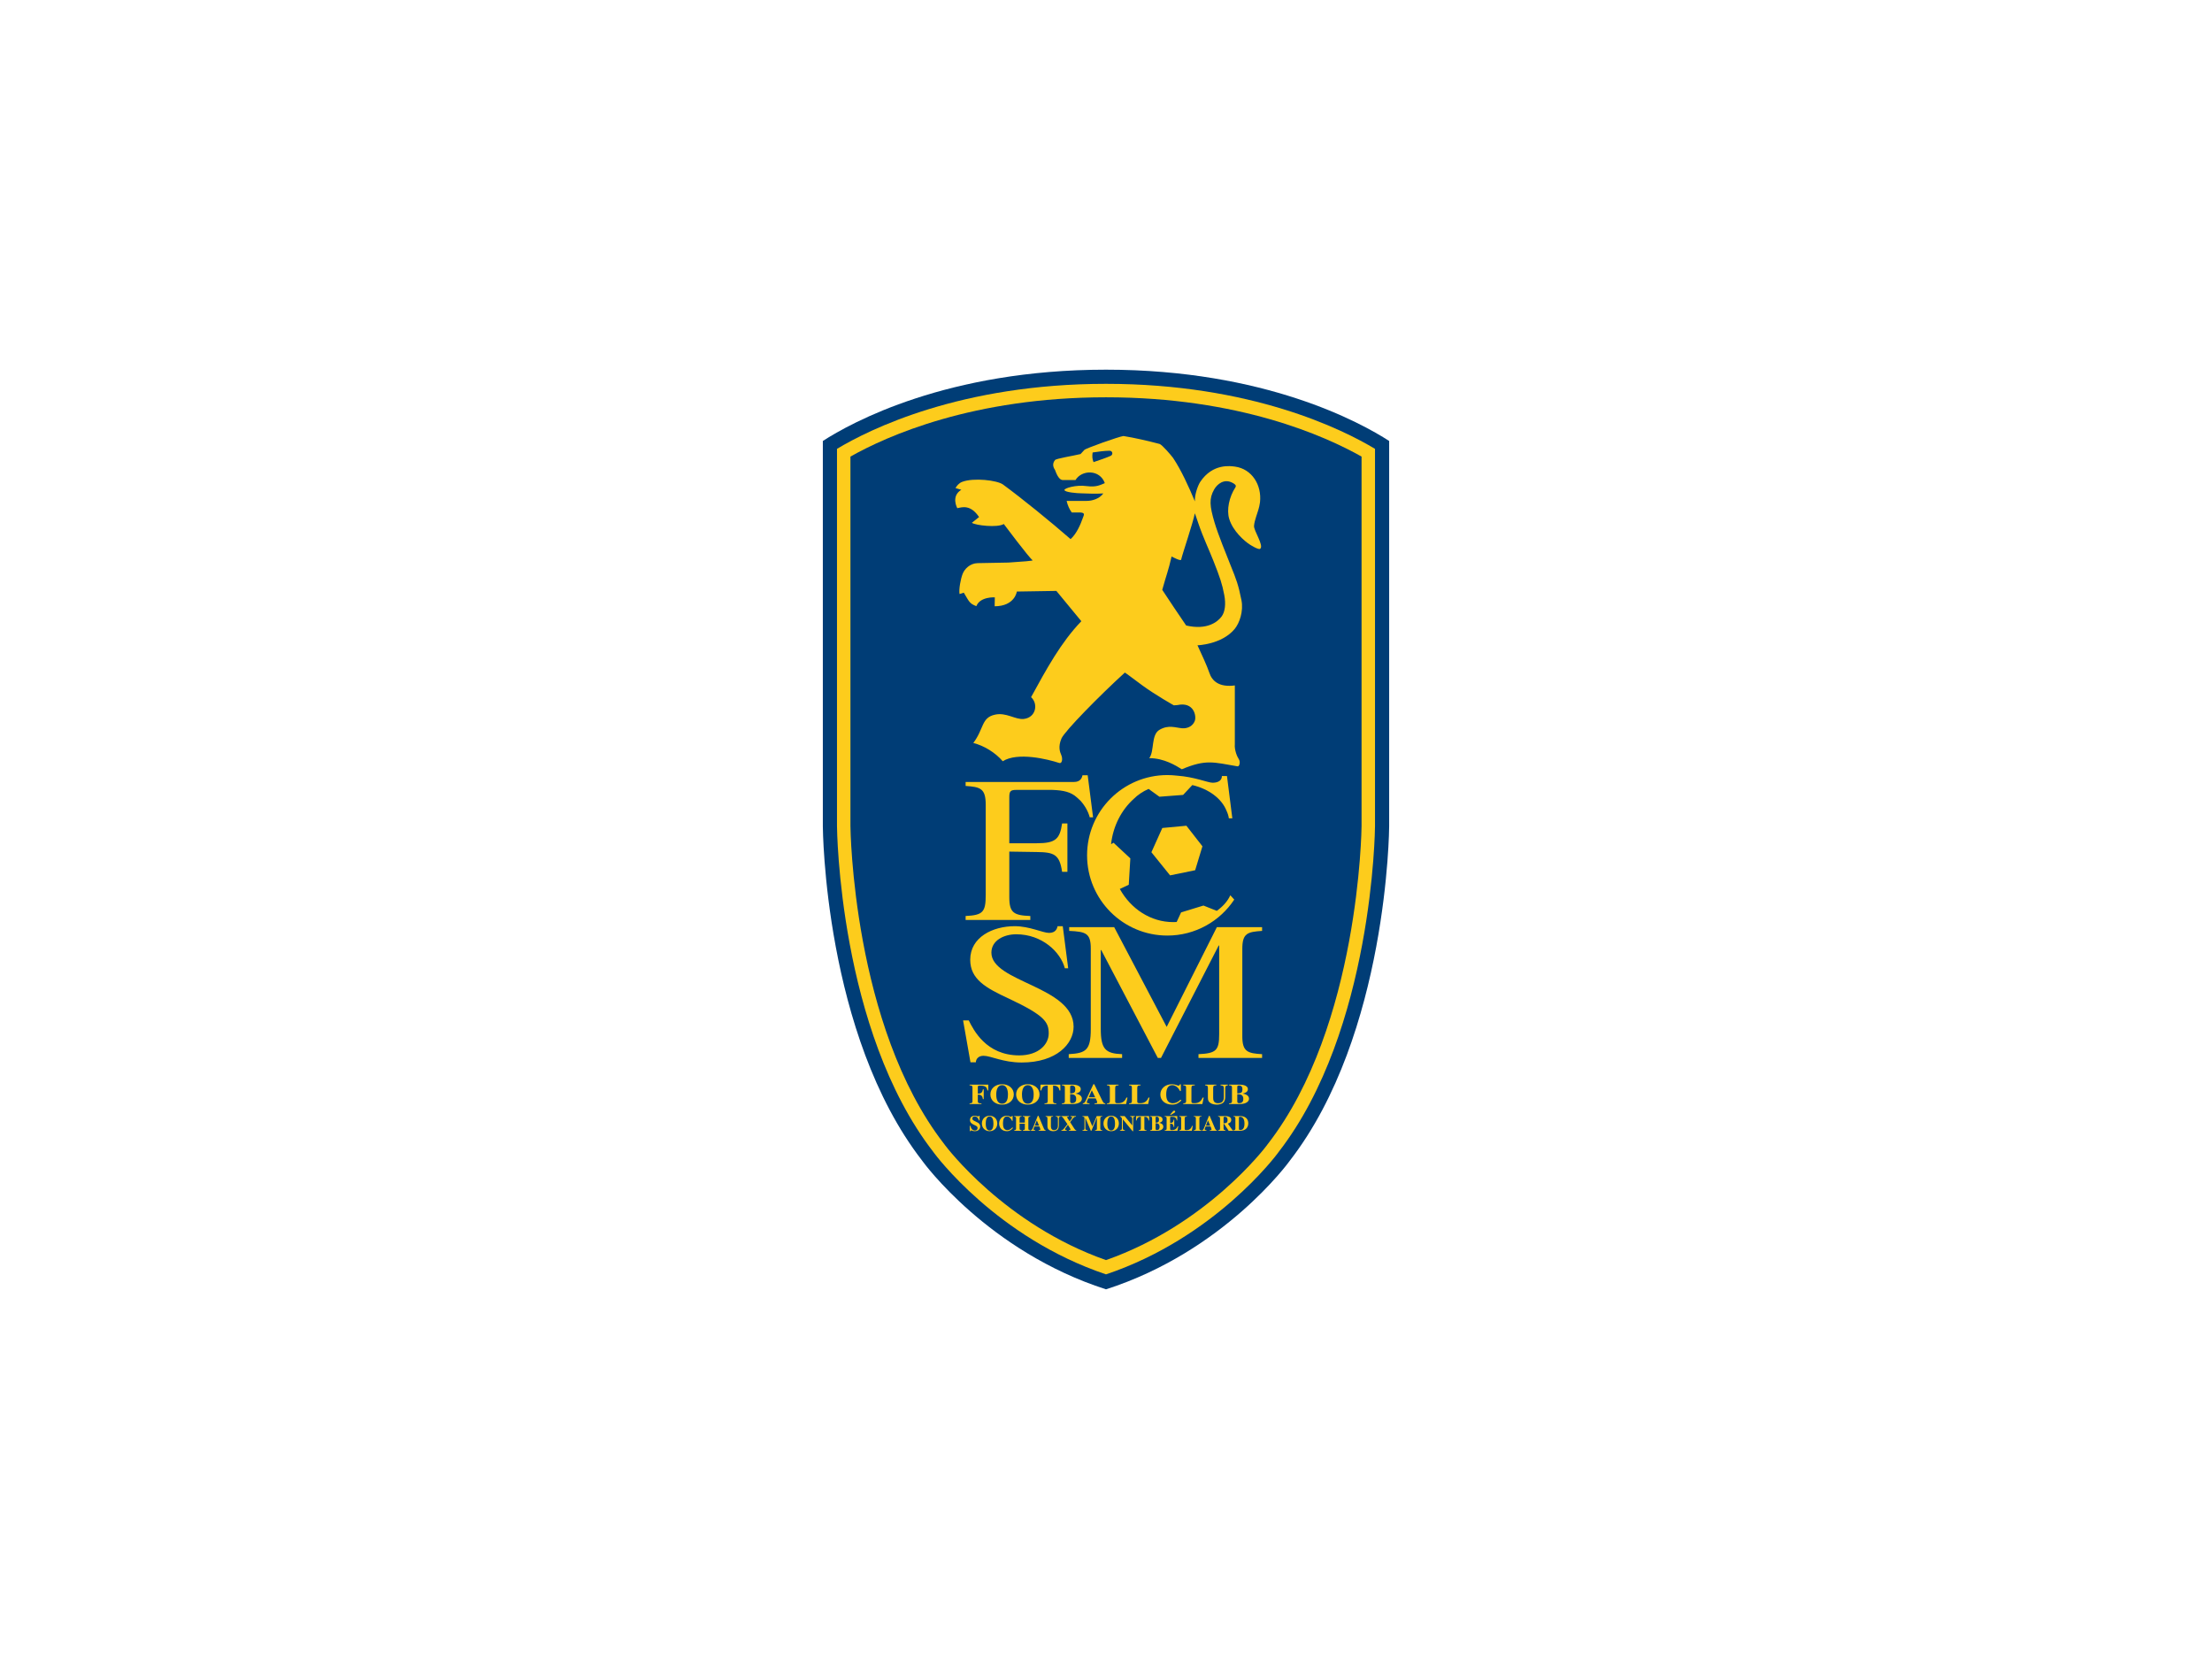 <?xml version="1.0" encoding="UTF-8"?>
<svg xmlns="http://www.w3.org/2000/svg" xmlns:xlink="http://www.w3.org/1999/xlink" width="800pt" height="600pt" viewBox="0 0 800 600" version="1.1">
<g id="surface1">
<path style=" stroke:none;fill-rule:nonzero;fill:rgb(0%,23.921%,46.274%);fill-opacity:1;" d="M 400 133.699 C 342.461 133.699 307.848 152.863 297.59 159.484 L 297.59 298.809 C 297.59 299.559 298.105 374.062 333.461 419.699 L 333.57 419.848 L 333.668 419.984 C 333.902 420.312 357.359 452.621 400 466.301 C 442.641 452.621 466.094 420.312 466.332 419.984 L 466.438 419.832 L 466.539 419.699 C 501.891 374.062 502.41 299.559 502.41 298.82 L 502.41 159.484 C 492.156 152.863 457.539 133.699 400 133.699 "/>
<path style=" stroke:none;fill-rule:nonzero;fill:rgb(99.216%,80%,10.98%);fill-opacity:1;" d="M 400 138.82 C 452.527 138.82 485.57 155.285 497.289 162.332 L 497.289 298.816 C 497.285 299.535 496.625 372.496 462.488 416.562 L 462.301 416.809 C 462.301 416.809 462.195 416.961 462.164 417.008 C 461.668 417.684 439.402 447.656 400 460.891 C 360.309 447.559 338.051 417.301 337.824 416.992 L 337.699 416.816 L 337.535 416.598 C 303.387 372.516 302.715 299.523 302.711 298.789 L 302.711 162.332 C 314.43 155.285 347.473 138.82 400 138.82 "/>
<path style=" stroke:none;fill-rule:nonzero;fill:rgb(0%,23.921%,46.274%);fill-opacity:1;" d="M 400 143.688 C 448.113 143.688 479.324 157.727 492.426 165.129 L 492.426 298.816 C 492.422 299.516 491.648 370.977 458.645 413.586 L 458.371 413.938 C 458.371 413.938 458.258 414.105 458.215 414.164 C 457.602 414.996 436.551 442.871 400 455.734 C 363.227 442.797 342.18 414.695 341.77 414.145 C 341.734 414.094 341.625 413.941 341.625 413.941 L 341.406 413.652 C 308.352 370.98 307.578 299.488 307.574 298.77 L 307.574 165.129 C 320.676 157.727 351.887 143.688 400 143.688 "/>
<path style=" stroke:none;fill-rule:nonzero;fill:rgb(99.216%,80%,10.98%);fill-opacity:1;" d="M 438.863 202.879 C 441.191 208.742 442.035 211.234 442.781 215.234 C 443.383 218.414 443.062 221.297 441.812 222.965 C 440.375 224.914 436.531 227.984 428.973 226.215 L 428.98 226.203 C 426.648 222.773 422.449 216.582 420.344 213.324 C 421.859 207.828 422.535 206.492 423.719 201.258 C 423.719 201.258 427.02 203.055 427.172 202.418 C 427.703 200.105 431.465 189.156 432.129 185.633 C 432.129 185.633 432.711 187.191 433.469 189.477 C 435.172 194.48 437.172 198.562 438.863 202.879 M 401.676 164.875 C 400.246 165.508 397.633 166.422 395.496 167.133 C 395.012 165.965 394.965 165.027 395.164 163.645 C 396.965 163.363 399.574 163.016 401.293 163.016 C 402.383 163.016 402.684 164.395 401.676 164.875 M 453.539 190.164 C 453.621 189.059 453.934 188.059 454.293 186.883 C 454.699 185.562 455.457 183.664 455.691 181.68 C 456.406 175.395 452.758 169.598 446.664 168.758 C 445.066 168.547 438.613 167.512 434.098 174.254 C 433.254 175.551 432.027 178.82 432.148 181.328 C 429.93 176.039 427.23 170.059 424.258 165.613 C 423.617 164.727 420.293 160.82 419.367 160.555 C 415.211 159.469 410.262 158.312 406.316 157.691 C 404.699 157.867 392.582 162.184 392.18 162.715 C 392.18 162.715 390.797 164.176 390.797 164.211 C 387.922 164.91 381.992 165.824 381.559 166.391 C 380.281 167.938 381.172 169.375 381.59 170.023 C 381.723 170.266 382.68 173.613 384.391 173.613 L 388.969 173.613 C 391.211 169.879 397.754 169.684 399.574 174.73 C 397.848 175.445 396.488 176.238 393.113 175.816 C 389.023 175.234 384.93 176.625 384.965 177.184 C 384.984 178.078 389.766 178.402 391.012 178.414 C 393.113 178.469 396.273 178.664 399.031 178.453 C 397.652 180.398 394.965 181.152 393.105 181.152 L 385.762 181.152 C 386.105 182.695 386.738 184.137 387.609 185.336 L 390.621 185.336 C 392.613 185.453 392.012 186.195 391.582 187.422 C 390.797 189.645 389.395 193.012 387.195 194.977 C 379.746 188.496 369.77 180.383 362.738 175.223 C 360.68 173.719 352.219 172.672 347.98 174.27 C 346.777 174.73 346.008 175.734 345.57 176.52 L 347.68 177.137 C 343.805 179.453 346.219 183.797 346.219 183.797 C 348.086 183.383 351.016 182.453 354.098 186.996 L 351.488 189.074 C 352.82 190.023 360.773 190.934 363.035 189.516 C 363.035 189.516 372.422 202.039 373.426 202.578 C 373.957 202.859 369.613 203.109 364.734 203.457 C 360.555 203.508 356.633 203.598 353.559 203.668 C 350.797 203.727 348.785 205.809 348.121 207.629 C 347.438 209.41 346.715 213.184 347.039 214.832 L 348.57 214.344 C 350.504 217.551 350.59 218.277 353.109 219.223 C 354.504 215.68 359.793 216.047 359.793 216.047 L 359.73 219.273 C 367.055 219.238 367.758 213.941 367.758 213.941 L 382.047 213.711 L 391.078 224.668 C 383.664 232.379 378.496 241.934 372.902 252.133 C 375.598 254.574 374.652 259.539 370.242 260.02 C 367.223 260.332 363.895 257.555 359.848 258.469 C 354.875 259.539 355.91 263.523 352.012 268.707 C 355.91 269.68 359.98 272.203 362.66 275.312 C 368.02 271.91 378.867 274.543 383.109 275.949 C 384.059 276.254 384.445 274.543 383.832 273.098 C 383.324 271.926 382.629 270.094 383.883 267.109 C 385.027 264.426 397.785 251.465 406.816 243.246 C 406.871 243.199 409.996 245.551 413.121 247.867 C 418.012 251.445 424.535 255.094 424.535 255.094 L 425.836 254.996 C 431.773 253.715 432.781 258.945 432.117 260.703 C 431.465 262.477 429.699 263.527 427.559 263.391 C 425.211 263.191 422.586 262.055 419.406 263.914 C 416.203 265.691 417.586 271.66 415.641 274.191 C 421.008 274.191 425.305 276.914 427.426 278.215 C 436.168 274.543 438.754 275.656 447.605 277.16 C 448.23 277.277 448.707 275.559 448.035 274.562 C 447.395 273.641 446.402 271.184 446.594 269.133 L 446.594 247.898 C 440.922 248.648 438.324 246.305 437.352 243.246 C 436.598 240.98 434.465 236.332 433.082 233.379 C 433.082 233.379 441.805 233.137 446.516 227.496 C 448.273 225.375 449.789 221.086 448.984 217.047 C 447.867 211.461 447.141 209.609 445.156 204.699 C 443.527 200.629 440.516 193.219 439.258 188.973 C 437.488 183 437.234 180.328 439.113 177.02 C 440.254 175.012 442.719 173.117 445.52 174.508 C 447.379 175.398 446.961 175.922 446.797 176.266 C 444.512 179.781 443.59 184.367 444.547 187.598 C 445.875 192.109 450.141 195.75 452.008 196.941 C 452.008 196.941 455.125 198.961 455.746 198.484 C 457.242 197.367 453.371 191.93 453.539 190.164 "/>
<path style=" stroke:none;fill-rule:nonzero;fill:rgb(99.216%,80%,10.98%);fill-opacity:1;" d="M 355.473 397.496 L 355.773 397.496 L 355.773 393.98 L 355.473 393.98 C 355.305 394.812 355.125 395.551 353.641 395.531 L 353.641 393.117 C 353.641 392.672 353.859 392.633 354.504 392.633 C 356.562 392.633 356.883 393.285 357.148 394.363 L 357.434 394.363 L 357.434 392.273 L 350.652 392.273 L 350.652 392.535 C 351.215 392.566 351.707 392.59 351.707 393.273 L 351.707 398.309 C 351.707 398.949 351.336 398.984 350.652 399.047 L 350.652 399.305 L 354.957 399.305 L 354.957 399.047 C 354.121 399.016 353.641 398.992 353.641 398.309 L 353.641 395.887 C 355.148 395.887 355.34 396.645 355.473 397.496 "/>
<path style=" stroke:none;fill-rule:nonzero;fill:rgb(99.216%,80%,10.98%);fill-opacity:1;" d="M 362.422 399.16 C 360.371 399.16 360.305 396.719 360.305 395.812 C 360.305 394.293 360.746 392.465 362.422 392.465 C 364.094 392.465 364.539 394.293 364.539 395.812 C 364.539 396.719 364.465 399.16 362.422 399.16 M 362.422 392.117 C 360.109 392.117 358.188 393.547 358.188 395.812 C 358.188 397.996 359.969 399.504 362.422 399.504 C 364.871 399.504 366.652 397.996 366.652 395.812 C 366.652 393.547 364.727 392.117 362.422 392.117 "/>
<path style=" stroke:none;fill-rule:nonzero;fill:rgb(99.216%,80%,10.98%);fill-opacity:1;" d="M 371.723 392.465 C 373.398 392.465 373.84 394.293 373.84 395.812 C 373.84 396.719 373.77 399.16 371.723 399.16 C 369.68 399.16 369.609 396.719 369.609 395.812 C 369.609 394.293 370.055 392.465 371.723 392.465 M 371.723 399.504 C 374.176 399.504 375.957 397.996 375.957 395.812 C 375.957 393.547 374.031 392.117 371.723 392.117 C 369.414 392.117 367.492 393.547 367.492 395.812 C 367.492 397.996 369.273 399.504 371.723 399.504 "/>
<path style=" stroke:none;fill-rule:nonzero;fill:rgb(99.216%,80%,10.98%);fill-opacity:1;" d="M 378.926 392.609 L 378.926 398.09 C 378.926 398.965 378.641 398.984 377.766 399.047 L 377.766 399.305 L 382.031 399.305 L 382.031 399.047 C 381.152 398.992 380.863 398.973 380.863 398.09 L 380.863 392.609 C 381.688 392.648 382.922 392.703 383.156 394.363 L 383.508 394.363 L 383.48 392.273 L 376.309 392.273 L 376.27 394.363 L 376.617 394.363 C 376.855 392.703 378.09 392.648 378.926 392.609 "/>
<path style=" stroke:none;fill-rule:nonzero;fill:rgb(99.216%,80%,10.98%);fill-opacity:1;" d="M 387.754 398.977 C 387.25 398.977 387.035 398.805 387.035 398.336 L 387.035 395.738 L 387.391 395.738 C 388.168 395.77 389.223 395.926 389.223 397.414 C 389.223 398.047 389.066 398.977 387.754 398.977 M 387.035 393.098 C 387.047 392.859 387.059 392.59 387.668 392.59 C 388.637 392.59 388.898 393.203 388.898 393.93 C 388.898 394.992 388.637 395.426 387.035 395.426 Z M 389.016 395.52 L 389.016 395.504 C 389.52 395.363 390.871 395.094 390.871 393.938 C 390.871 392.316 388.434 392.273 387.766 392.273 L 384.066 392.273 L 384.066 392.535 C 384.621 392.57 385.121 392.59 385.121 393.273 L 385.121 398.309 C 385.121 398.941 384.738 398.984 384.066 399.047 L 384.066 399.305 L 387.918 399.305 C 390.441 399.262 391.281 398.246 391.281 397.371 C 391.281 396.184 390.023 395.664 389.016 395.52 "/>
<path style=" stroke:none;fill-rule:nonzero;fill:rgb(99.216%,80%,10.98%);fill-opacity:1;" d="M 394.879 394.324 L 396.09 396.848 L 393.758 396.848 Z M 394.031 399.047 C 393.625 399.023 393.051 398.992 393.051 398.598 C 393.051 398.43 393.242 398.008 393.578 397.258 L 396.27 397.258 C 396.438 397.59 396.82 398.359 396.82 398.641 C 396.82 398.984 396.602 398.992 395.859 399.047 L 395.859 399.305 L 399.738 399.305 L 399.738 399.047 C 399.164 399.066 398.969 398.715 398.43 397.598 L 395.766 392.133 L 395.43 392.133 L 392.777 397.828 C 392.414 398.605 392.254 398.965 391.605 399.047 L 391.605 399.305 L 394.031 399.305 "/>
<path style=" stroke:none;fill-rule:nonzero;fill:rgb(99.216%,80%,10.98%);fill-opacity:1;" d="M 407.762 396.941 L 407.414 396.941 C 406.863 398.121 406.195 398.984 404.387 398.984 C 403.586 398.984 403.324 398.902 403.324 398.402 L 403.324 393.492 C 403.324 392.578 403.695 392.566 404.531 392.535 L 404.531 392.273 L 400.359 392.273 L 400.359 392.535 C 400.898 392.566 401.387 392.59 401.387 393.273 L 401.387 398.309 C 401.387 398.941 401.027 398.973 400.359 399.047 L 400.359 399.305 L 407.27 399.305 "/>
<path style=" stroke:none;fill-rule:nonzero;fill:rgb(99.216%,80%,10.98%);fill-opacity:1;" d="M 412.363 398.984 C 411.562 398.984 411.301 398.902 411.301 398.402 L 411.301 393.492 C 411.301 392.578 411.672 392.566 412.508 392.535 L 412.508 392.273 L 408.336 392.273 L 408.336 392.535 C 408.871 392.566 409.359 392.59 409.359 393.273 L 409.359 398.309 C 409.359 398.941 409.004 398.973 408.336 399.047 L 408.336 399.305 L 415.246 399.305 L 415.738 396.941 L 415.391 396.941 C 414.84 398.121 414.172 398.984 412.363 398.984 "/>
<path style=" stroke:none;fill-rule:nonzero;fill:rgb(99.216%,80%,10.98%);fill-opacity:1;" d="M 427.285 397.984 L 426.934 397.723 C 425.938 398.691 425.039 399.004 424.105 399.004 C 423.738 399.004 422.793 398.848 422.289 398.098 C 421.848 397.434 421.777 396.438 421.777 395.812 C 421.777 394.055 422.242 392.465 423.988 392.465 C 425.352 392.465 426.355 393.676 426.773 394.582 L 427.07 394.582 L 427.07 392.148 L 426.754 392.148 C 426.633 392.41 426.523 392.633 426.199 392.633 C 425.891 392.633 424.973 392.117 423.891 392.117 C 421.383 392.117 419.66 393.738 419.66 395.852 C 419.66 397.797 421.164 399.504 423.953 399.504 C 425.484 399.504 426.414 398.848 427.285 397.984 "/>
<path style=" stroke:none;fill-rule:nonzero;fill:rgb(99.216%,80%,10.98%);fill-opacity:1;" d="M 435.34 396.941 L 434.988 396.941 C 434.441 398.121 433.773 398.984 431.965 398.984 C 431.16 398.984 430.898 398.902 430.898 398.402 L 430.898 393.492 C 430.898 392.578 431.273 392.566 432.109 392.535 L 432.109 392.273 L 427.938 392.273 L 427.938 392.535 C 428.473 392.566 428.965 392.59 428.965 393.273 L 428.965 398.309 C 428.965 398.941 428.605 398.973 427.938 399.047 L 427.938 399.305 L 434.848 399.305 "/>
<path style=" stroke:none;fill-rule:nonzero;fill:rgb(99.216%,80%,10.98%);fill-opacity:1;" d="M 443.133 396.734 L 443.133 393.422 C 443.133 392.734 443.41 392.617 444.066 392.535 L 444.066 392.273 L 441.438 392.273 L 441.438 392.535 C 442.465 392.578 442.609 392.93 442.609 393.566 L 442.609 396.734 C 442.609 397.402 442.586 398.992 440.48 398.992 C 438.758 398.992 438.758 397.559 438.758 396.965 L 438.758 393.492 C 438.758 392.578 439.129 392.566 439.914 392.535 L 439.914 392.273 L 435.871 392.273 L 435.871 392.535 C 436.547 392.602 436.855 392.617 436.855 393.492 L 436.855 396.965 C 436.855 398.09 437.164 398.453 437.684 398.848 C 438.461 399.438 439.582 399.504 440.109 399.504 C 440.824 399.504 441.863 399.305 442.465 398.742 C 442.969 398.277 443.133 397.348 443.133 396.734 "/>
<path style=" stroke:none;fill-rule:nonzero;fill:rgb(99.216%,80%,10.98%);fill-opacity:1;" d="M 447.477 398.34 L 447.477 395.738 L 447.832 395.738 C 448.613 395.773 449.664 395.926 449.664 397.414 C 449.664 398.047 449.512 398.977 448.195 398.977 C 447.691 398.977 447.477 398.805 447.477 398.34 M 447.477 393.098 C 447.488 392.859 447.496 392.59 448.105 392.59 C 449.078 392.59 449.34 393.203 449.34 393.93 C 449.34 394.988 449.078 395.426 447.477 395.426 Z M 451.723 397.375 C 451.723 396.184 450.465 395.664 449.457 395.52 L 449.457 395.504 C 449.961 395.363 451.312 395.094 451.312 393.941 C 451.312 392.316 448.871 392.273 448.203 392.273 L 444.508 392.273 L 444.508 392.535 C 445.059 392.566 445.562 392.59 445.562 393.273 L 445.562 398.309 C 445.562 398.941 445.18 398.984 444.508 399.047 L 444.508 399.305 L 448.359 399.305 C 450.887 399.262 451.723 398.242 451.723 397.375 "/>
<path style=" stroke:none;fill-rule:nonzero;fill:rgb(99.216%,80%,10.98%);fill-opacity:1;" d="M 353.633 406.016 L 352.477 405.438 C 351.816 405.109 351.664 404.934 351.664 404.512 C 351.664 404 352.098 403.766 352.508 403.766 C 353.438 403.766 353.91 404.664 354.047 405.223 L 354.27 405.223 L 354.27 403.512 L 354.035 403.512 C 353.996 403.66 353.953 403.777 353.773 403.777 C 353.547 403.777 353.176 403.52 352.547 403.52 C 351.051 403.52 350.809 404.586 350.809 405.07 C 350.809 405.434 350.809 406.109 352.152 406.754 L 352.68 407.004 C 353.191 407.25 353.559 407.438 353.559 407.965 C 353.559 408.066 353.523 408.852 352.582 408.852 C 351.578 408.852 351.121 407.953 350.965 407.16 L 350.738 407.16 L 350.738 409.105 L 350.965 409.105 C 350.996 408.98 351.035 408.836 351.199 408.836 C 351.445 408.836 351.801 409.105 352.547 409.105 C 353.996 409.105 354.5 408.156 354.5 407.461 C 354.5 406.605 353.902 406.148 353.633 406.016 "/>
<path style=" stroke:none;fill-rule:nonzero;fill:rgb(99.216%,80%,10.98%);fill-opacity:1;" d="M 357.898 408.852 C 356.551 408.852 356.504 406.996 356.504 406.312 C 356.504 405.164 356.797 403.777 357.898 403.777 C 358.996 403.777 359.289 405.164 359.289 406.312 C 359.289 406.996 359.242 408.852 357.898 408.852 M 357.898 403.52 C 356.379 403.52 355.113 404.598 355.113 406.312 C 355.113 407.965 356.285 409.105 357.898 409.105 C 359.512 409.105 360.684 407.965 360.684 406.312 C 360.684 404.598 359.414 403.52 357.898 403.52 "/>
<path style=" stroke:none;fill-rule:nonzero;fill:rgb(99.216%,80%,10.98%);fill-opacity:1;" d="M 364.27 408.73 C 364.027 408.73 363.406 408.609 363.074 408.043 C 362.785 407.539 362.738 406.785 362.738 406.312 C 362.738 404.98 363.043 403.777 364.195 403.777 C 365.09 403.777 365.754 404.703 366.027 405.383 L 366.223 405.383 L 366.223 403.539 L 366.008 403.539 C 365.934 403.742 365.863 403.906 365.645 403.906 C 365.441 403.906 364.84 403.52 364.129 403.52 C 362.48 403.52 361.344 404.746 361.344 406.344 C 361.344 407.816 362.336 409.105 364.168 409.105 C 365.176 409.105 365.789 408.609 366.367 407.953 L 366.129 407.758 C 365.477 408.492 364.883 408.73 364.27 408.73 "/>
<path style=" stroke:none;fill-rule:nonzero;fill:rgb(99.216%,80%,10.98%);fill-opacity:1;" d="M 369.938 403.836 C 370.285 403.859 370.645 403.871 370.645 404.395 L 370.645 406.02 L 368.746 406.02 L 368.746 404.395 C 368.746 403.871 369.109 403.859 369.457 403.836 L 369.457 403.641 L 366.805 403.641 L 366.805 403.836 C 367.133 403.867 367.473 403.883 367.473 404.395 L 367.473 408.199 C 367.473 408.664 367.223 408.703 366.805 408.762 L 366.805 408.957 L 369.457 408.957 L 369.457 408.762 C 369.039 408.715 368.746 408.68 368.746 408.199 L 368.746 406.395 L 370.645 406.395 L 370.645 408.199 C 370.645 408.68 370.355 408.715 369.938 408.762 L 369.938 408.957 L 372.609 408.957 L 372.609 408.762 C 372.195 408.703 371.918 408.676 371.918 408.199 L 371.918 404.395 C 371.918 403.883 372.273 403.859 372.609 403.836 L 372.609 403.641 L 369.938 403.641 "/>
<path style=" stroke:none;fill-rule:nonzero;fill:rgb(99.216%,80%,10.98%);fill-opacity:1;" d="M 374.25 407.102 L 374.988 405.188 L 375.781 407.102 Z M 377.324 407.668 L 375.57 403.531 L 375.348 403.531 L 373.602 407.836 C 373.367 408.43 373.254 408.699 372.832 408.762 L 372.832 408.957 L 374.43 408.957 L 374.43 408.762 C 374.16 408.746 373.785 408.719 373.785 408.422 C 373.785 408.297 373.91 407.977 374.133 407.406 L 375.902 407.406 C 376.012 407.656 376.266 408.242 376.266 408.453 C 376.266 408.711 376.121 408.719 375.633 408.762 L 375.633 408.957 L 378.184 408.957 L 378.184 408.762 C 377.809 408.781 377.68 408.508 377.324 407.668 "/>
<path style=" stroke:none;fill-rule:nonzero;fill:rgb(99.216%,80%,10.98%);fill-opacity:1;" d="M 381.836 403.836 C 382.516 403.867 382.605 404.137 382.605 404.613 L 382.605 407.016 C 382.605 407.52 382.59 408.719 381.207 408.719 C 380.074 408.719 380.074 407.637 380.074 407.188 L 380.074 404.559 C 380.074 403.867 380.312 403.859 380.84 403.836 L 380.84 403.641 L 378.176 403.641 L 378.176 403.836 C 378.617 403.883 378.82 403.898 378.82 404.559 L 378.82 407.188 C 378.82 408.035 379.027 408.312 379.363 408.609 C 379.879 409.062 380.613 409.105 380.965 409.105 C 381.434 409.105 382.117 408.957 382.516 408.531 C 382.84 408.18 382.953 407.477 382.953 407.016 L 382.953 404.504 C 382.953 403.984 383.133 403.898 383.566 403.836 L 383.566 403.641 L 381.836 403.641 "/>
<path style=" stroke:none;fill-rule:nonzero;fill:rgb(99.216%,80%,10.98%);fill-opacity:1;" d="M 388.469 408.082 L 387.035 405.855 C 388.277 404.109 388.434 403.895 389.145 403.836 L 389.145 403.641 L 387.18 403.641 L 387.18 403.836 C 387.523 403.859 387.742 403.867 387.742 404.109 C 387.742 404.32 387.742 404.32 386.852 405.562 L 386.086 404.387 C 385.988 404.242 385.965 404.195 385.965 404.094 C 385.965 403.867 386.125 403.867 386.586 403.836 L 386.586 403.641 L 383.863 403.641 L 383.863 403.836 C 384.195 403.852 384.332 404.047 384.496 404.289 L 386.055 406.582 L 384.676 408.316 C 384.395 408.68 384.129 408.719 383.855 408.762 L 383.855 408.957 L 385.824 408.957 L 385.824 408.762 C 385.551 408.734 385.188 408.703 385.188 408.43 C 385.188 408.277 385.273 408.102 385.926 407.227 L 386.227 406.824 L 387.023 408.102 C 387.098 408.223 387.188 408.43 387.188 408.508 C 387.188 408.719 386.969 408.734 386.555 408.762 L 386.555 408.957 L 389.234 408.957 L 389.234 408.762 C 389.016 408.742 388.887 408.73 388.469 408.082 "/>
<path style=" stroke:none;fill-rule:nonzero;fill:rgb(99.216%,80%,10.98%);fill-opacity:1;" d="M 395.07 407.352 L 393.492 403.641 L 391.504 403.641 L 391.504 403.836 C 392.062 403.871 392.203 403.984 392.203 404.395 L 392.203 408.129 C 392.203 408.586 392.102 408.703 391.488 408.762 L 391.488 408.957 L 393.332 408.957 L 393.332 408.762 C 392.676 408.719 392.535 408.531 392.535 407.98 L 392.535 404.32 L 392.555 404.32 L 394.52 408.957 L 394.73 408.957 L 396.699 404.203 L 396.715 404.203 L 396.715 408.168 C 396.715 408.688 396.488 408.711 396.016 408.762 L 396.016 408.957 L 398.629 408.957 L 398.629 408.762 C 398.109 408.688 397.938 408.664 397.938 408.035 L 397.938 404.559 C 397.938 403.879 398.184 403.867 398.629 403.836 L 398.629 403.641 L 396.645 403.641 "/>
<path style=" stroke:none;fill-rule:nonzero;fill:rgb(99.216%,80%,10.98%);fill-opacity:1;" d="M 401.867 408.852 C 400.523 408.852 400.477 406.996 400.477 406.312 C 400.477 405.164 400.766 403.777 401.867 403.777 C 402.969 403.777 403.262 405.164 403.262 406.312 C 403.262 406.996 403.215 408.852 401.867 408.852 M 401.867 403.52 C 400.352 403.52 399.086 404.598 399.086 406.312 C 399.086 407.965 400.258 409.105 401.867 409.105 C 403.48 409.105 404.656 407.965 404.656 406.312 C 404.656 404.598 403.391 403.52 401.867 403.52 "/>
<path style=" stroke:none;fill-rule:nonzero;fill:rgb(99.216%,80%,10.98%);fill-opacity:1;" d="M 408.754 403.836 C 409.391 403.883 409.484 404.141 409.484 404.613 L 409.484 406.996 L 409.473 406.996 L 406.738 403.641 L 405.078 403.641 L 405.078 403.836 C 405.184 403.836 405.309 403.859 405.746 404.398 L 405.746 408.129 C 405.746 408.648 405.527 408.703 405.059 408.762 L 405.059 408.957 L 406.844 408.957 L 406.844 408.762 C 406.258 408.699 406.094 408.551 406.094 407.98 L 406.094 404.836 L 406.109 404.836 L 409.613 409.102 L 409.832 409.102 L 409.832 404.465 C 409.832 404.086 409.879 403.902 410.445 403.836 L 410.445 403.641 L 408.754 403.641 "/>
<path style=" stroke:none;fill-rule:nonzero;fill:rgb(99.216%,80%,10.98%);fill-opacity:1;" d="M 410.879 403.641 L 410.855 405.223 L 411.086 405.223 C 411.238 403.961 412.051 403.922 412.602 403.891 L 412.602 408.035 C 412.602 408.699 412.414 408.711 411.836 408.762 L 411.836 408.957 L 414.648 408.957 L 414.648 408.762 C 414.066 408.719 413.875 408.703 413.875 408.035 L 413.875 403.891 C 414.422 403.922 415.23 403.961 415.391 405.223 L 415.613 405.223 L 415.602 403.641 "/>
<path style=" stroke:none;fill-rule:nonzero;fill:rgb(99.216%,80%,10.98%);fill-opacity:1;" d="M 418.406 408.703 C 418.074 408.703 417.938 408.578 417.938 408.223 L 417.938 406.258 L 418.172 406.258 C 418.684 406.281 419.375 406.398 419.375 407.523 C 419.375 408.008 419.273 408.703 418.406 408.703 M 417.938 404.258 C 417.945 404.078 417.949 403.871 418.355 403.871 C 418.992 403.871 419.164 404.34 419.164 404.891 C 419.164 405.688 418.992 406.02 417.938 406.02 Z M 419.242 406.094 L 419.242 406.074 C 419.574 405.973 420.461 405.77 420.461 404.895 C 420.461 403.668 418.855 403.641 418.418 403.641 L 415.984 403.641 L 415.984 403.836 C 416.344 403.859 416.676 403.871 416.676 404.395 L 416.676 408.199 C 416.676 408.68 416.43 408.715 415.984 408.762 L 415.984 408.957 L 418.52 408.957 C 420.18 408.922 420.73 408.152 420.73 407.492 C 420.73 406.594 419.902 406.203 419.242 406.094 "/>
<path style=" stroke:none;fill-rule:nonzero;fill:rgb(99.216%,80%,10.98%);fill-opacity:1;" d="M 423.859 408.715 C 423.348 408.715 423.199 408.617 423.199 408.273 L 423.199 406.371 C 423.98 406.371 424.383 406.605 424.477 407.586 L 424.68 407.586 L 424.68 404.93 L 424.477 404.93 C 424.359 405.902 423.957 406.109 423.199 406.102 L 423.199 404.273 C 423.199 403.938 423.34 403.902 423.777 403.902 C 424.84 403.902 425.395 404.102 425.574 405.223 L 425.773 405.223 L 425.773 403.641 L 421.23 403.641 L 421.23 403.836 C 421.598 403.859 421.926 403.871 421.926 404.395 L 421.926 408.199 C 421.926 408.688 421.684 408.715 421.23 408.762 L 421.23 408.957 L 425.836 408.957 L 426.148 407.32 L 425.93 407.32 C 425.438 408.508 424.633 408.715 423.859 408.715 "/>
<path style=" stroke:none;fill-rule:nonzero;fill:rgb(99.216%,80%,10.98%);fill-opacity:1;" d="M 424.23 401.91 L 423.152 403.148 L 423.594 403.148 L 424.711 402.457 C 424.898 402.34 425.027 402.262 425.027 402.039 C 425.027 401.754 424.785 401.691 424.637 401.691 C 424.562 401.691 424.414 401.711 424.23 401.91 "/>
<path style=" stroke:none;fill-rule:nonzero;fill:rgb(99.216%,80%,10.98%);fill-opacity:1;" d="M 429.156 408.715 C 428.629 408.715 428.457 408.648 428.457 408.273 L 428.457 404.559 C 428.457 403.867 428.699 403.859 429.254 403.836 L 429.254 403.641 L 426.508 403.641 L 426.508 403.836 C 426.859 403.859 427.184 403.871 427.184 404.395 L 427.184 408.199 C 427.184 408.68 426.949 408.703 426.508 408.762 L 426.508 408.957 L 431.055 408.957 L 431.375 407.172 L 431.148 407.172 C 430.785 408.062 430.344 408.715 429.156 408.715 "/>
<path style=" stroke:none;fill-rule:nonzero;fill:rgb(99.216%,80%,10.98%);fill-opacity:1;" d="M 431.762 403.836 C 432.121 403.859 432.492 403.871 432.492 404.395 L 432.492 408.199 C 432.492 408.688 432.188 408.719 431.762 408.762 L 431.762 408.957 L 434.52 408.957 L 434.52 408.762 C 434.086 408.73 433.766 408.703 433.766 408.199 L 433.766 404.395 C 433.766 403.859 434.148 403.852 434.52 403.836 L 434.52 403.641 L 431.762 403.641 "/>
<path style=" stroke:none;fill-rule:nonzero;fill:rgb(99.216%,80%,10.98%);fill-opacity:1;" d="M 436.152 407.102 L 436.887 405.188 L 437.688 407.102 Z M 439.227 407.668 L 437.473 403.531 L 437.254 403.531 L 435.508 407.836 C 435.273 408.43 435.164 408.699 434.738 408.762 L 434.738 408.957 L 436.332 408.957 L 436.332 408.762 C 436.066 408.746 435.688 408.719 435.688 408.422 C 435.688 408.297 435.816 407.977 436.031 407.406 L 437.805 407.406 C 437.914 407.656 438.168 408.242 438.168 408.453 C 438.168 408.711 438.027 408.719 437.535 408.762 L 437.535 408.957 L 440.086 408.957 L 440.086 408.762 C 439.711 408.781 439.582 408.508 439.227 407.668 "/>
<path style=" stroke:none;fill-rule:nonzero;fill:rgb(99.216%,80%,10.98%);fill-opacity:1;" d="M 442.52 406.242 L 442.52 404.234 C 442.559 403.988 442.574 403.902 443.004 403.902 C 443.633 403.902 443.961 404.242 443.961 405.039 C 443.961 406.062 443.547 406.23 442.52 406.242 M 444.066 406.371 C 444.492 406.23 445.305 405.988 445.305 405.02 C 445.305 403.699 443.633 403.641 443.086 403.641 L 440.551 403.641 L 440.551 403.836 C 441 403.867 441.242 403.883 441.242 404.559 L 441.242 408.035 C 441.242 408.676 441.09 408.699 440.551 408.762 L 440.551 408.957 L 443.211 408.957 L 443.211 408.762 C 442.691 408.688 442.52 408.664 442.52 408.035 L 442.52 406.492 L 442.73 406.492 L 444.363 408.957 L 445.973 408.957 L 445.973 408.762 C 445.879 408.762 445.762 408.75 445.652 408.609 "/>
<path style=" stroke:none;fill-rule:nonzero;fill:rgb(99.216%,80%,10.98%);fill-opacity:1;" d="M 448.516 408.68 C 448.137 408.68 448.07 408.539 448.07 408.223 L 448.07 404.277 C 448.059 404.102 448.047 403.906 448.555 403.906 C 449.906 403.906 450.086 405.582 450.086 406.297 C 450.086 408.18 449.395 408.68 448.516 408.68 M 448.535 403.641 L 446.141 403.641 L 446.141 403.836 C 446.445 403.867 446.789 403.883 446.789 404.363 L 446.789 408.238 C 446.789 408.531 446.633 408.762 446.141 408.762 L 446.141 408.957 L 448.621 408.957 C 450.605 408.895 451.457 407.668 451.457 406.219 C 451.457 405.012 450.738 403.641 448.535 403.641 "/>
<path style=" stroke:none;fill-rule:nonzero;fill:rgb(99.216%,80%,10.98%);fill-opacity:1;" d="M 358.551 344.543 C 358.551 340.109 363.09 337.895 367.543 337.895 C 376.887 337.895 383.594 344.328 385.113 350.188 L 386.324 350.188 L 384.363 334.969 L 382.492 334.969 C 382.316 335.754 381.867 337.395 379.383 337.395 C 377.156 337.395 372.352 334.969 367.004 334.969 C 358.992 334.969 350.895 338.965 350.895 347.109 C 350.895 354.188 356.594 357.328 364.781 361.117 C 377.871 367.262 379.285 369.691 379.285 373.766 C 379.285 377.621 375.73 381.695 368.609 381.695 C 356.594 381.695 352.055 372.41 350.363 369.047 L 348.316 369.047 L 350.984 384.195 L 352.938 384.195 C 352.938 383.055 353.828 381.84 355.695 381.84 C 358.371 381.84 362.73 384.27 369.496 384.27 C 382.23 384.27 388.281 377.41 388.281 371.336 C 388.281 356.688 358.551 355.262 358.551 344.543 "/>
<path style=" stroke:none;fill-rule:nonzero;fill:rgb(99.216%,80%,10.98%);fill-opacity:1;" d="M 456.453 336.672 L 456.453 335.312 L 440.098 335.312 L 421.945 371.395 L 402.957 335.312 L 386.691 335.312 L 386.691 336.672 C 392.77 336.953 394.496 337.527 394.496 343.102 L 394.496 372.109 C 394.496 379.824 392.77 380.895 386.52 381.254 L 386.52 382.609 L 405.828 382.609 L 405.828 381.254 C 399.836 381.035 398.109 379.469 398.109 372.109 L 398.109 343.598 L 398.273 343.598 L 418.734 382.609 L 419.891 382.609 L 440.758 341.953 L 440.93 341.953 L 440.93 374.039 C 440.93 379.895 439.852 380.965 433.449 381.254 L 433.449 382.609 L 456.453 382.609 L 456.453 381.254 C 451.191 380.965 449.301 380.324 449.301 374.82 L 449.301 343.102 C 449.301 337.457 451.273 337.023 456.453 336.672 "/>
<path style=" stroke:none;fill-rule:nonzero;fill:rgb(99.216%,80%,10.98%);fill-opacity:1;" d="M 372.633 331.285 C 366.691 331.062 365.027 330.156 365.027 324.5 L 365.027 307.992 L 374.926 308.145 C 381.195 308.219 383.199 308.973 384.125 315.309 L 386.043 315.309 L 386.043 297.816 L 384.125 297.816 C 383.281 303.473 381.781 304.973 374.926 304.973 L 365.027 304.973 L 365.027 288.238 C 365.027 285.984 365.613 285.68 367.699 285.68 L 380.535 285.68 C 384.734 285.828 387.336 286.453 389.488 288.41 C 389.973 288.848 390.418 289.262 390.824 289.645 C 392.469 291.512 393.602 293.59 394.121 295.605 L 395.328 295.605 L 393.375 280.383 L 391.504 280.383 C 391.32 281.168 390.883 282.812 388.387 282.812 L 349.23 282.812 L 349.23 284.246 C 354.492 284.621 356.5 285.074 356.5 291.035 L 356.5 323.676 C 356.5 329.855 355.5 330.984 349.23 331.285 L 349.23 332.723 L 372.633 332.723 "/>
<path style=" stroke:none;fill-rule:nonzero;fill:rgb(99.216%,80%,10.98%);fill-opacity:1;" d="M 422.188 338.359 C 432.293 338.359 441.191 333.188 446.383 325.352 L 444.965 323.781 C 443.98 325.941 442.27 327.863 440.059 329.418 L 435.246 327.504 L 427.156 329.984 L 425.555 333.449 C 425.145 333.473 424.73 333.492 424.316 333.492 C 416.141 333.492 408.98 328.691 404.996 321.504 L 408.234 319.984 L 408.801 310.449 L 402.727 304.797 L 401.832 305.293 C 402.566 298.707 405.605 292.914 410.027 288.93 C 411.477 287.488 413.301 286.258 415.398 285.32 L 419.316 288.148 L 427.883 287.492 L 431.219 283.93 C 437.18 285.336 441.848 288.82 443.586 293.215 C 444.008 294.109 444.309 295.031 444.434 295.965 L 445.688 295.965 L 443.754 280.668 L 441.914 280.668 C 441.891 283.086 439.004 283.086 438.562 283.086 C 436.84 283.086 432.121 280.973 425.59 280.516 C 424.469 280.387 423.34 280.312 422.188 280.312 C 406.152 280.312 393.156 293.309 393.156 309.332 C 393.156 325.363 406.152 338.359 422.188 338.359 "/>
<path style=" stroke:none;fill-rule:nonzero;fill:rgb(99.216%,80%,10.98%);fill-opacity:1;" d="M 420.367 299.453 L 416.422 308.227 L 423.172 316.59 L 432.246 314.73 L 434.875 306.074 L 429.078 298.637 "/>
</g>
</svg>
